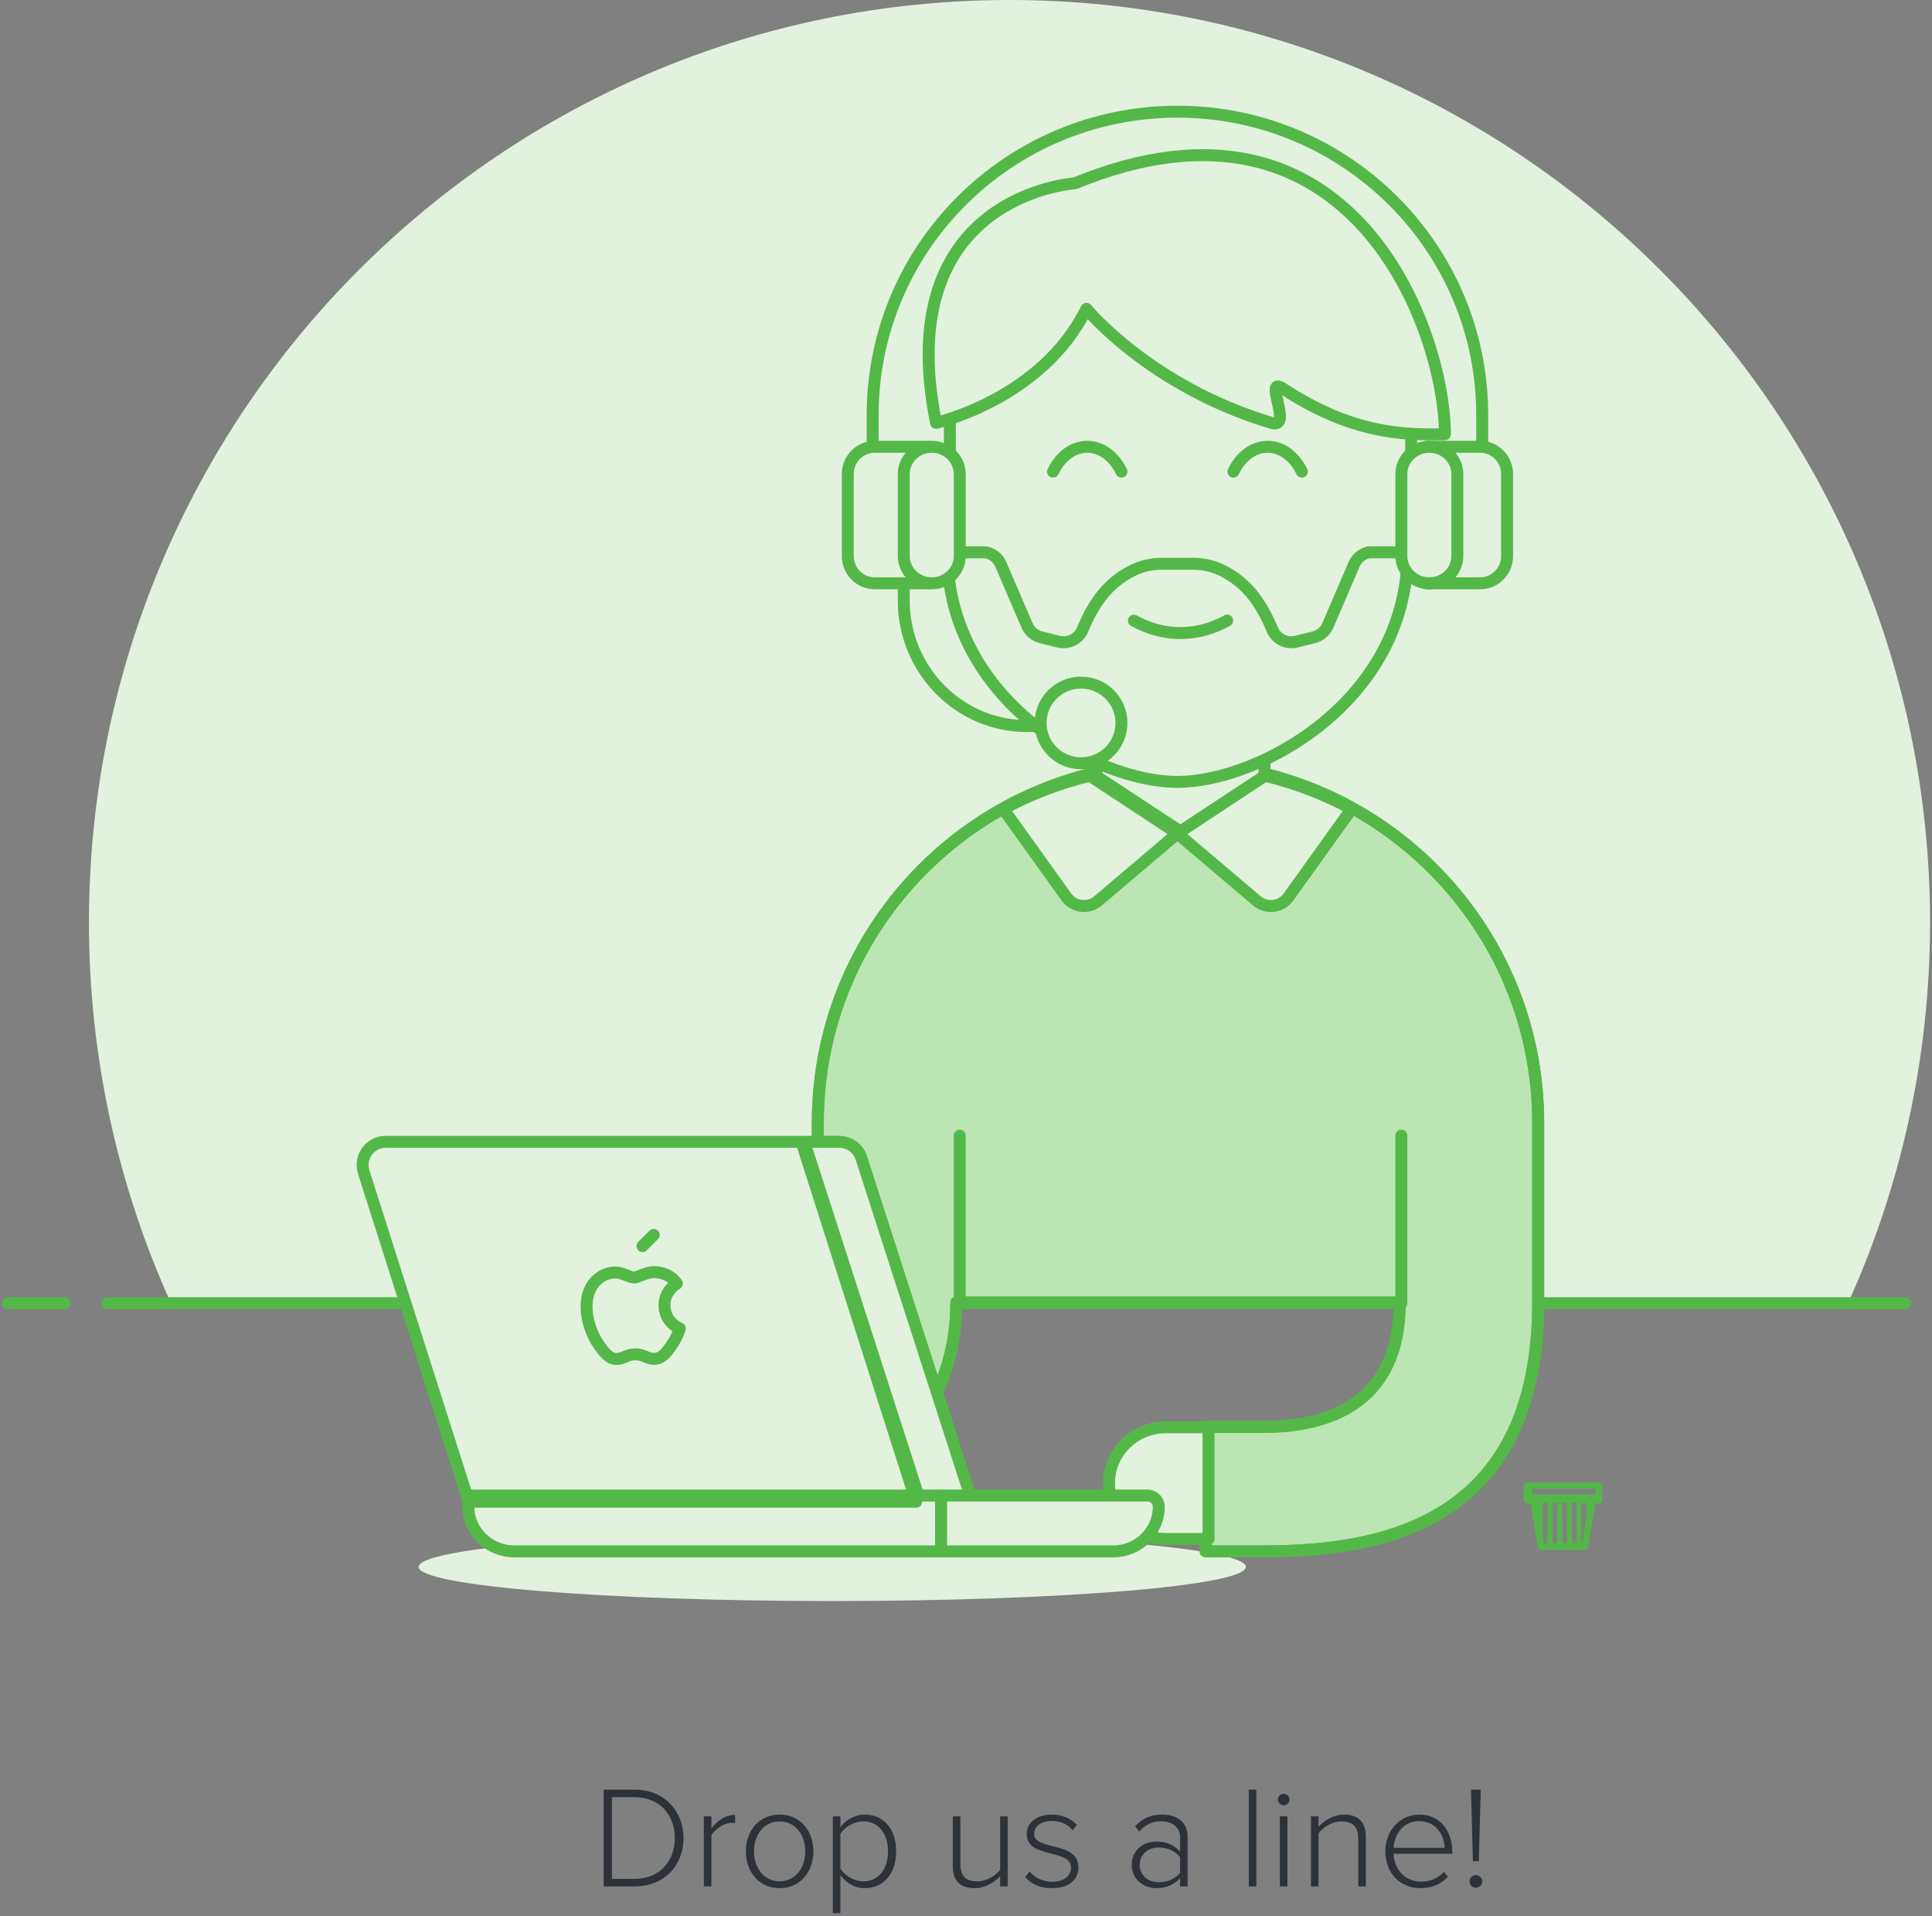 <?xml version="1.0" encoding="UTF-8"?>
<svg width="485px" height="481px" viewBox="0 0 485 481" version="1.1" xmlns="http://www.w3.org/2000/svg" xmlns:xlink="http://www.w3.org/1999/xlink">
    <rect x="0" y="0" width="485" height="481" fill="#808080" stroke="none"/>
    <!-- Generator: Sketch 50.2 (55047) - http://www.bohemiancoding.com/sketch -->
    <title>felipe-illustration</title>
    <desc>Created with Sketch.</desc>
    <defs></defs>
    <g id="Contact-Us" stroke="none" stroke-width="1" fill="none" fill-rule="evenodd">
        <g id="Contact-us-1" transform="translate(-749, -778)">
            <g id="felipe-illustration" transform="translate(751, 729)">
                <g id="Group-4" transform="translate(0, 49)">
                    <g id="Group-5" transform="translate(0.029, 0)">
                        <g id="06--call-center-male-caucasian">
                            <path d="M482.482,231.553 C482.482,103.672 379.017,0 251.391,0 C123.764,0 20.299,103.672 20.299,231.553 C20.299,265.62 27.705,297.973 40.889,327.103 L461.892,327.103 C475.082,297.973 482.482,265.62 482.482,231.553" id="Fill-1" fill="#E3F1DF"></path>
                            <path d="M24.983,327.103 L476.237,327.103" id="Stroke-3" stroke="#53B847" stroke-width="3" stroke-linecap="round" stroke-linejoin="round"></path>
                            <path d="M0,327.103 L14.053,327.103" id="Stroke-5" stroke="#53B847" stroke-width="3" stroke-linecap="round" stroke-linejoin="round"></path>
                            <path d="M103.054,393.302 C103.054,398.031 149.544,401.869 206.89,401.869 C264.23,401.869 310.725,398.031 310.725,393.302 C310.725,388.573 264.23,384.735 206.89,384.735 C149.544,384.735 103.054,388.573 103.054,393.302" id="Fill-10" fill="#E3F1DF"></path>
                            <path d="M293.688,191.589 C243.754,191.589 203.269,231.985 203.269,281.822 L203.269,306.127 C203.269,351.874 186.993,358.173 168.933,358.173 L154.582,358.173 L154.582,389.408 L168.933,389.408 C194.198,389.408 238.045,368.406 238.045,326.939 L349.336,326.939 C349.336,353.344 329.832,358.173 314.994,358.173 L307.598,358.173 L300.643,358.173 L300.643,389.408 L307.598,389.408 L314.994,389.408 C343.545,389.408 384.112,383.329 384.112,326.933 L384.112,281.822 C384.112,231.985 343.627,191.589 293.688,191.589" id="Fill-12" fill="#BBE5B3"></path>
                            <path d="M293.688,191.589 C243.754,191.589 203.269,231.985 203.269,281.822 L203.269,306.127 C203.269,351.874 186.993,358.173 168.933,358.173 L154.582,358.173 L154.582,389.408 L168.933,389.408 C194.198,389.408 238.045,368.406 238.045,326.939 L349.336,326.939 C349.336,353.344 329.832,358.173 314.994,358.173 L307.598,358.173 L300.643,358.173 L300.643,389.408 L307.598,389.408 L314.994,389.408 C343.545,389.408 384.112,383.329 384.112,326.933 L384.112,281.822 C384.112,231.985 343.627,191.589 293.688,191.589 Z" id="Stroke-14" stroke="#53B847" stroke-width="3" stroke-linecap="round" stroke-linejoin="round"></path>
                            <path d="M293.688,191.589 C243.754,191.589 203.269,231.985 203.269,281.822 L203.269,306.127 C203.269,351.874 186.993,358.173 168.933,358.173 L154.582,358.173 L154.582,389.408 L168.933,389.408 C194.198,389.408 238.045,368.406 238.045,326.939 L349.336,326.939 C349.336,353.344 329.832,358.173 314.994,358.173 L300.643,358.173 L300.643,389.408 L314.994,389.408 C343.545,389.408 384.112,383.329 384.112,326.933 L384.112,281.822 C384.112,231.985 343.627,191.589 293.688,191.589 Z" id="Stroke-16" stroke="#53B847" stroke-width="3" stroke-linecap="round" stroke-linejoin="round"></path>
                            <polygon id="Fill-18" fill="#E3F1DF" points="315.409 194.877 294.324 208.723 273.251 194.877 273.251 177.57 315.409 177.57"></polygon>
                            <polygon id="Stroke-20" stroke="#53B847" stroke-width="3" stroke-linecap="round" stroke-linejoin="round" points="315.409 194.877 294.324 208.723 273.251 194.877 273.251 177.57 315.409 177.57"></polygon>
                            <path d="M321.423,225.158 L337.269,203.049 C330.513,199.363 323.21,196.593 315.546,194.704 L293.549,209.211 L313.486,226.125 C315.907,228.176 319.585,227.726 321.423,225.158" id="Fill-26" fill="#E3F1DF"></path>
                            <path d="M321.423,225.158 L337.269,203.049 C330.513,199.363 323.21,196.593 315.546,194.704 L293.549,209.211 L313.486,226.125 C315.907,228.176 319.585,227.726 321.423,225.158 Z" id="Stroke-28" stroke="#53B847" stroke-width="3" stroke-linecap="round" stroke-linejoin="round"></path>
                            <path d="M265.675,225.158 L249.829,203.049 C256.585,199.363 263.888,196.593 271.552,194.704 L293.549,209.211 L273.612,226.125 C271.192,228.176 267.52,227.726 265.675,225.158" id="Fill-30" fill="#E3F1DF"></path>
                            <path d="M265.675,225.158 L249.829,203.049 C256.585,199.363 263.888,196.593 271.552,194.704 L293.549,209.211 L273.612,226.125 C271.192,228.176 267.52,227.726 265.675,225.158 Z" id="Stroke-32" stroke="#53B847" stroke-width="3" stroke-linecap="round" stroke-linejoin="round"></path>
                            <path d="M238.899,285.047 L238.899,327.103" id="Stroke-34" stroke="#53B847" stroke-width="3" stroke-linecap="round" stroke-linejoin="round"></path>
                            <path d="M349.761,285.047 L349.761,327.103" id="Stroke-36" stroke="#53B847" stroke-width="3" stroke-linecap="round" stroke-linejoin="round"></path>
                            <path d="M301.356,386.293 L290.649,386.293 C282.768,386.293 276.373,380.013 276.373,372.274 C276.373,364.529 282.768,358.255 290.649,358.255 L301.356,358.255 L301.356,386.293 Z" id="Fill-38" fill="#E3F1DF"></path>
                            <path d="M301.356,386.293 L290.649,386.293 C282.768,386.293 276.373,380.013 276.373,372.274 C276.373,364.529 282.768,358.255 290.649,358.255 L301.356,358.255 L301.356,386.293 Z" id="Stroke-40" stroke="#53B847" stroke-width="3" stroke-linecap="round" stroke-linejoin="round"></path>
                            <path d="M156.143,386.293 L145.434,386.293 C137.55,386.293 131.16,380.013 131.16,372.274 C131.16,364.529 137.55,358.255 145.434,358.255 L156.143,358.255 L156.143,386.293 Z" id="Fill-42" fill="#E3F1DF"></path>
                            <path d="M156.143,386.293 L145.434,386.293 C137.55,386.293 131.16,380.013 131.16,372.274 C131.16,364.529 137.55,358.255 145.434,358.255 L156.143,358.255 L156.143,386.293 Z" id="Stroke-44" stroke="#53B847" stroke-width="3" stroke-linecap="round" stroke-linejoin="round"></path>
                            <path d="M352.233,101.558 C352.233,69.555 326.31,43.614 294.33,43.614 C262.35,43.614 236.427,69.555 236.427,101.558 L236.427,116.044 C230.034,116.044 224.846,121.235 224.846,127.632 C224.846,134.029 230.034,139.221 236.427,139.221 C236.67,139.221 236.896,139.163 237.139,139.146 C241.308,167.052 265.286,188.473 294.33,188.473 C323.374,188.473 347.352,167.052 351.521,139.146 C351.764,139.163 351.99,139.221 352.233,139.221 C358.625,139.221 363.814,134.029 363.814,127.632 C363.814,121.235 358.625,116.044 352.233,116.044 L352.233,101.558 Z" id="Fill-46" fill="#E3F1DF"></path>
                            <path d="M352.233,116.044 L352.233,101.558 C352.233,69.555 326.31,43.614 294.33,43.614 C262.35,43.614 236.427,69.555 236.427,101.558 L236.427,116.044 C230.034,116.044 224.846,121.235 224.846,127.632 C224.846,134.029 230.034,139.221 236.427,139.221 C236.67,139.221 236.896,139.163 237.139,139.146 C241.308,167.052 265.286,188.473 294.33,188.473 C323.374,188.473 347.352,167.052 351.521,139.146 C351.764,139.163 351.99,139.221 352.233,139.221 C358.625,139.221 363.814,134.029 363.814,127.632 C363.814,121.235 358.625,116.044 352.233,116.044 Z" id="Stroke-48" stroke="#53B847" stroke-width="3" stroke-linecap="round" stroke-linejoin="round"></path>
                            <path d="M267.005,137.85 C267.005,141.72 263.857,144.86 259.978,144.86 C256.1,144.86 252.952,141.72 252.952,137.85 C252.952,133.981 256.1,130.841 259.978,130.841 C263.857,130.841 267.005,133.981 267.005,137.85" id="Fill-50" fill="#E3F1DF"></path>
                            <path d="M327.12,144.86 C330.999,144.86 334.146,141.72 334.146,137.85 C334.146,133.981 330.999,130.841 327.12,130.841 C323.241,130.841 320.094,133.981 320.094,137.85 C320.094,141.72 323.241,144.86 327.12,144.86 Z" id="Fill-52" fill="#E3F1DF"></path>
                            <path d="M279.496,118.38 C277.726,114.727 274.62,112.149 270.908,112.149 C267.191,112.149 264.085,114.727 262.321,118.38" id="Stroke-54" stroke="#53B847" stroke-width="3" stroke-linecap="round" stroke-linejoin="round"></path>
                            <path d="M324.778,118.38 C323.013,114.721 319.901,112.149 316.19,112.149 C312.478,112.149 309.366,114.721 307.602,118.38" id="Stroke-56" stroke="#53B847" stroke-width="3" stroke-linecap="round" stroke-linejoin="round"></path>
                            <path d="M341.651,138.629 L341.645,138.629 C339.964,138.964 338.56,140.105 337.884,141.672 L331.31,156.974 C330.674,158.461 329.374,159.567 327.797,159.959 L323.412,161.054 C320.778,161.711 318.08,160.236 317.219,157.659 C314.573,151.545 311.222,146.41 304.838,143.217 C302.585,142.099 300.101,141.511 297.582,141.511 L289.528,141.511 C287.009,141.511 284.519,142.099 282.266,143.217 C275.876,146.41 272.526,151.545 269.885,157.659 C269.025,160.236 266.327,161.711 263.692,161.054 L259.307,159.959 C257.736,159.567 256.43,158.461 255.789,156.974 L249.214,141.672 C248.544,140.105 247.14,138.964 245.459,138.629 L245.453,138.629 L235.776,138.629 C235.776,175.866 272.965,196.262 293.549,196.262 C314.134,196.262 351.322,175.866 351.322,138.629 L341.651,138.629 Z" id="Fill-58" fill="#E3F1DF"></path>
                            <path d="M341.651,138.629 L341.645,138.629 C339.964,138.964 338.56,140.105 337.884,141.672 L331.31,156.974 C330.674,158.461 329.374,159.567 327.797,159.959 L323.412,161.054 C320.778,161.711 318.08,160.236 317.219,157.659 C314.573,151.545 311.222,146.41 304.838,143.217 C302.585,142.099 300.101,141.511 297.582,141.511 L289.528,141.511 C287.009,141.511 284.519,142.099 282.266,143.217 C275.876,146.41 272.526,151.545 269.885,157.659 C269.025,160.236 266.327,161.711 263.692,161.054 L259.307,159.959 C257.736,159.567 256.43,158.461 255.789,156.974 L249.214,141.672 C248.544,140.105 247.14,138.964 245.459,138.629 L245.453,138.629 L235.776,138.629 C235.776,175.866 272.965,196.262 293.549,196.262 C314.134,196.262 351.322,175.866 351.322,138.629 L341.651,138.629 Z" id="Stroke-60" stroke="#53B847" stroke-width="3" stroke-linecap="round" stroke-linejoin="round"></path>
                            <path d="M282.619,155.794 C290.139,159.95 298.527,159.944 306.041,155.763" id="Stroke-62" stroke="#53B847" stroke-width="3" stroke-linecap="round" stroke-linejoin="round"></path>
                            <path d="M232.956,106.137 C232.956,106.137 259.565,100.17 270.696,77.507 C270.696,77.507 286.645,97.004 317.145,106.137 C322.794,107.826 314.863,94.135 320.048,97.548 C337.466,109 350.524,109.189 360.691,109 C360.691,83.233 337.466,17.383 267.792,46.014 C267.792,46.014 221.343,48.877 232.956,106.137" id="Fill-64" fill="#E3F1DF"></path>
                            <path d="M232.956,106.137 C232.956,106.137 259.565,100.17 270.696,77.507 C270.696,77.507 286.645,97.004 317.145,106.137 C322.794,107.826 314.863,94.135 320.048,97.548 C337.466,109 350.524,109.189 360.691,109 C360.691,83.233 337.466,17.383 267.792,46.014 C267.792,46.014 221.343,48.877 232.956,106.137 Z" id="Stroke-66" stroke="#53B847" stroke-width="3" stroke-linecap="round" stroke-linejoin="round"></path>
                            <path d="M224.846,140.187 L224.846,150.701 C224.846,168.119 238.69,182.243 255.763,182.243 L259.198,182.243" id="Stroke-68" stroke="#53B847" stroke-width="3" stroke-linecap="round" stroke-linejoin="round"></path>
                            <path d="M217.039,121.495 L217.039,104.188 C217.039,62.132 251.29,28.037 293.546,28.037 C335.808,28.037 370.059,62.132 370.059,104.188 L370.059,118.034" id="Stroke-70" stroke="#53B847" stroke-width="3" stroke-linecap="round" stroke-linejoin="round"></path>
                            <path d="M231.092,146.417 L217.565,146.417 C213.821,146.417 210.793,143.35 210.793,139.564 L210.793,119.003 C210.793,115.216 213.821,112.149 217.565,112.149 L231.092,112.149 L231.092,146.417 Z" id="Fill-72" fill="#E3F1DF"></path>
                            <path d="M231.092,146.417 L217.565,146.417 C213.821,146.417 210.793,143.35 210.793,139.564 L210.793,119.003 C210.793,115.216 213.821,112.149 217.565,112.149 L231.092,112.149 L231.092,146.417 Z" id="Stroke-74" stroke="#53B847" stroke-width="3" stroke-linecap="round" stroke-linejoin="round"></path>
                            <path d="M224.846,139.564 C224.846,143.35 227.996,146.417 231.873,146.417 C235.755,146.417 238.899,143.35 238.899,139.564 L238.899,119.003 C238.899,115.216 235.755,112.149 231.873,112.149 C227.996,112.149 224.846,115.216 224.846,119.003 L224.846,139.564 Z" id="Fill-76" fill="#E3F1DF"></path>
                            <path d="M224.846,139.564 C224.846,143.35 227.996,146.417 231.873,146.417 C235.755,146.417 238.899,143.35 238.899,139.564 L238.899,119.003 C238.899,115.216 235.755,112.149 231.873,112.149 C227.996,112.149 224.846,115.216 224.846,119.003 L224.846,139.564 Z" id="Stroke-78" stroke="#53B847" stroke-width="3" stroke-linecap="round" stroke-linejoin="round"></path>
                            <path d="M356.006,146.417 L369.533,146.417 C373.277,146.417 376.305,143.35 376.305,139.564 L376.305,119.003 C376.305,115.216 373.277,112.149 369.533,112.149 L356.006,112.149 L356.006,146.417 Z" id="Fill-80" fill="#E3F1DF"></path>
                            <path d="M356.006,146.417 L369.533,146.417 C373.277,146.417 376.305,143.35 376.305,139.564 L376.305,119.003 C376.305,115.216 373.277,112.149 369.533,112.149 L356.006,112.149 L356.006,146.417 Z" id="Stroke-82" stroke="#53B847" stroke-width="3" stroke-linecap="round" stroke-linejoin="round"></path>
                            <path d="M363.814,139.564 C363.814,143.35 360.668,146.417 356.79,146.417 C352.906,146.417 349.761,143.35 349.761,139.564 L349.761,119.003 C349.761,115.216 352.906,112.149 356.79,112.149 C360.668,112.149 363.814,115.216 363.814,119.003 L363.814,139.564 Z" id="Fill-84" fill="#E3F1DF"></path>
                            <path d="M363.814,139.564 C363.814,143.35 360.668,146.417 356.79,146.417 C352.906,146.417 349.761,143.35 349.761,139.564 L349.761,119.003 C349.761,115.216 352.906,112.149 356.79,112.149 C360.668,112.149 363.814,115.216 363.814,119.003 L363.814,139.564 Z" id="Stroke-86" stroke="#53B847" stroke-width="3" stroke-linecap="round" stroke-linejoin="round"></path>
                            <path d="M279.496,181.464 C279.496,187.055 274.953,191.589 269.35,191.589 C263.747,191.589 259.198,187.055 259.198,181.464 C259.198,175.873 263.747,171.34 269.35,171.34 C274.953,171.34 279.496,175.873 279.496,181.464" id="Fill-88" fill="#E3F1DF"></path>
                            <path d="M279.496,181.464 C279.496,187.055 274.953,191.589 269.35,191.589 C263.747,191.589 259.198,187.055 259.198,181.464 C259.198,175.873 263.747,171.34 269.35,171.34 C274.953,171.34 279.496,175.873 279.496,181.464 Z" id="Stroke-90" stroke="#53B847" stroke-width="3" stroke-linecap="round" stroke-linejoin="round"></path>
                            <path d="M228.994,376.947 L242.022,376.947 L214.196,290.643 C213.421,288.236 211.178,286.604 208.655,286.604 L199.863,286.604 L228.994,376.947 Z" id="Fill-92" fill="#E3F1DF"></path>
                            <path d="M228.994,376.947 L242.022,376.947 L214.196,290.643 C213.421,288.236 211.178,286.604 208.655,286.604 L199.863,286.604 L228.994,376.947 Z" id="Stroke-94" stroke="#53B847" stroke-width="3" stroke-linejoin="round"></path>
                            <path d="M115.649,376.947 L227.969,376.947 L199.169,286.604 L94.763,286.604 C92.92,286.604 91.192,287.496 90.103,289 C89.02,290.509 88.715,292.444 89.28,294.222 L115.649,376.947 Z" id="Fill-96" fill="#E3F1DF"></path>
                            <path d="M115.546,375.389 L234.215,375.389 L234.215,389.408 L127.123,389.408 C120.733,389.408 115.546,384.384 115.546,378.193 L115.546,375.389 Z" id="Fill-98" fill="#E3F1DF"></path>
                            <path d="M115.546,375.389 L234.215,375.389 L234.215,389.408 L127.123,389.408 C120.733,389.408 115.546,384.384 115.546,378.193 L115.546,375.389 Z" id="Stroke-100" stroke="#53B847" stroke-width="3" stroke-linejoin="round"></path>
                            <path d="M234.215,375.389 L286.003,375.389 C287.583,375.389 288.865,376.645 288.865,378.193 C288.865,384.384 283.743,389.408 277.419,389.408 L234.215,389.408 L234.215,375.389 Z" id="Fill-102" fill="#E3F1DF"></path>
                            <path d="M234.215,375.389 L286.003,375.389 C287.583,375.389 288.865,376.645 288.865,378.193 C288.865,384.384 283.743,389.408 277.419,389.408 L234.215,389.408 L234.215,375.389 Z" id="Stroke-104" stroke="#53B847" stroke-width="3" stroke-linejoin="round"></path>
                            <path d="M164.781,327.655 C164.74,324.017 167.75,322.274 167.885,322.18 C166.193,319.718 163.563,319.378 162.626,319.338 C160.383,319.109 158.257,320.654 157.115,320.654 C155.985,320.654 154.228,319.367 152.372,319.402 C149.929,319.443 147.675,320.823 146.416,323.005 C143.88,327.403 145.771,333.913 148.243,337.481 C149.449,339.23 150.89,341.19 152.782,341.12 C154.609,341.044 155.294,339.944 157.496,339.944 C159.698,339.944 160.313,341.12 162.24,341.079 C164.201,341.049 165.443,339.306 166.643,337.552 C168.037,335.528 168.599,333.568 168.635,333.463 C168.594,333.446 164.816,332.001 164.781,327.655" id="Fill-106" fill="#E3F1DF"></path>
                            <path d="M164.781,327.655 C164.74,324.017 167.75,322.274 167.885,322.18 C166.193,319.718 163.563,319.378 162.626,319.338 C160.383,319.109 158.257,320.654 157.115,320.654 C155.985,320.654 154.228,319.367 152.372,319.402 C149.929,319.443 147.675,320.823 146.416,323.005 C143.88,327.403 145.771,333.913 148.243,337.481 C149.449,339.23 150.89,341.19 152.782,341.12 C154.609,341.044 155.294,339.944 157.496,339.944 C159.698,339.944 160.313,341.12 162.24,341.079 C164.201,341.049 165.443,339.306 166.643,337.552 C168.037,335.528 168.599,333.568 168.635,333.463 C168.594,333.446 164.816,332.001 164.781,327.655 Z" id="Stroke-108" stroke="#53B847" stroke-width="3" stroke-linejoin="round"></path>
                            <path d="M159.266,312.779 L162.083,309.969" id="Stroke-110" stroke="#53B847" stroke-width="3" stroke-linecap="round" stroke-linejoin="round"></path>
                            <path d="M115.649,376.947 L227.969,376.947 L199.169,286.604 L94.763,286.604 C92.92,286.604 91.192,287.496 90.103,289 C89.02,290.509 88.715,292.444 89.28,294.222 L115.649,376.947 Z" id="Stroke-112" stroke="#53B847" stroke-width="3" stroke-linejoin="round"></path>
                        </g>
                        <g id="colada" transform="translate(378.965, 365.66)" fill="#53B847">
                            <rect id="Rectangle-2" x="7.507" y="14.355" width="1.215" height="8.499"></rect>
                            <rect id="Rectangle-2" x="9.938" y="14.355" width="1.215" height="8.499"></rect>
                            <rect id="Rectangle-2" x="12.369" y="10.713" width="1.215" height="12.141"></rect>
                            <rect id="Rectangle-2" x="14.799" y="10.713" width="1.215" height="12.141"></rect>
                            <rect id="Rectangle-2" x="9.938" y="14.355" width="1.215" height="8.499"></rect>
                            <rect id="Rectangle-2" x="9.938" y="14.355" width="1.215" height="8.499"></rect>
                            <rect id="Rectangle-2" x="9.938" y="10.713" width="1.215" height="12.141"></rect>
                            <rect id="Rectangle-2" x="7.507" y="14.355" width="1.215" height="8.499"></rect>
                            <rect id="Rectangle-2" x="7.507" y="14.355" width="1.215" height="8.499"></rect>
                            <rect id="Rectangle-2" x="7.507" y="14.355" width="1.215" height="8.499"></rect>
                            <rect id="Rectangle-2" x="7.507" y="10.713" width="1.215" height="12.141"></rect>
                            <rect id="Rectangle-2" x="5.077" y="10.713" width="1.215" height="8.499"></rect>
                            <rect id="Rectangle-2" x="17.23" y="9.499" width="1.215" height="6.071"></rect>
                            <path d="M20.602,11.703 L5.506,6.803 L5.93,5.498 L21.027,10.398 L20.602,11.703 Z M13.653,22.387 L4.508,19.419 L6.028,9.297 L18.23,13.257 L13.653,22.387 Z M5.253,3.647 C4.744,3.482 4.199,3.76 4.034,4.268 L3.011,7.412 C2.932,7.655 2.953,7.921 3.069,8.149 C3.186,8.378 3.388,8.551 3.633,8.63 L4.37,8.869 L2.782,19.715 C2.68,20.198 2.959,20.681 3.43,20.834 L13.555,24.12 C13.654,24.152 13.755,24.168 13.854,24.168 C14.227,24.168 14.579,23.952 14.738,23.595 L19.833,13.888 L20.571,14.128 C20.668,14.159 20.769,14.175 20.87,14.175 C21.021,14.175 21.172,14.139 21.309,14.069 C21.538,13.953 21.711,13.75 21.79,13.507 L22.813,10.363 C22.978,9.855 22.7,9.309 22.191,9.144 L5.253,3.647 Z" id="Fill-1" transform="translate(12.811, 13.883) rotate(-378) translate(-12.811, -13.883) "></path>
                        </g>
                    </g>
                    <path d="M157.304,473.501 L149.538,473.501 L149.538,449.207 L157.304,449.207 C164.851,449.207 169.591,454.707 169.591,461.372 C169.591,468.111 164.851,473.501 157.304,473.501 Z M157.304,471.607 C163.721,471.607 167.403,467.054 167.403,461.372 C167.403,455.69 163.757,451.101 157.304,451.101 L151.616,451.101 L151.616,471.607 L157.304,471.607 Z M176.591,473.501 L174.695,473.501 L174.695,455.909 L176.591,455.909 L176.591,458.932 C178.086,456.965 180.091,455.545 182.534,455.545 L182.534,457.621 C182.206,457.548 181.95,457.548 181.586,457.548 C179.799,457.548 177.393,459.151 176.591,460.68 L176.591,473.501 Z M193.69,473.938 C188.55,473.938 185.232,469.823 185.232,464.687 C185.232,459.551 188.55,455.472 193.69,455.472 C198.904,455.472 202.185,459.551 202.185,464.687 C202.185,469.823 198.904,473.938 193.69,473.938 Z M193.69,472.226 C197.847,472.226 200.144,468.621 200.144,464.687 C200.144,460.79 197.847,457.184 193.69,457.184 C189.607,457.184 187.273,460.79 187.273,464.687 C187.273,468.621 189.607,472.226 193.69,472.226 Z M215.092,473.938 C212.613,473.938 210.389,472.664 208.967,470.66 L208.967,480.203 L207.071,480.203 L207.071,455.909 L208.967,455.909 L208.967,458.677 C210.207,456.892 212.467,455.472 215.092,455.472 C219.795,455.472 222.967,459.041 222.967,464.687 C222.967,470.296 219.795,473.938 215.092,473.938 Z M214.764,472.226 C218.702,472.226 220.926,468.948 220.926,464.687 C220.926,460.425 218.702,457.184 214.764,457.184 C212.321,457.184 209.988,458.641 208.967,460.316 L208.967,469.021 C209.988,470.697 212.321,472.226 214.764,472.226 Z M250.968,473.501 L249.073,473.501 L249.073,470.915 C247.614,472.518 245.281,473.938 242.729,473.938 C239.119,473.938 237.187,472.263 237.187,468.293 L237.187,455.909 L239.083,455.909 L239.083,467.856 C239.083,471.279 240.796,472.226 243.348,472.226 C245.609,472.226 247.906,470.879 249.073,469.313 L249.073,455.909 L250.968,455.909 L250.968,473.501 Z M262.125,473.938 C259.281,473.938 257.094,473.101 255.344,471.17 L256.474,469.75 C257.604,471.17 259.682,472.336 262.162,472.336 C265.115,472.336 266.865,470.806 266.865,468.766 C266.865,463.958 255.745,466.654 255.745,460.352 C255.745,457.657 258.042,455.472 262.016,455.472 C265.042,455.472 267.047,456.637 268.323,458.058 L267.266,459.405 C266.245,458.021 264.349,457.074 262.016,457.074 C259.281,457.074 257.604,458.458 257.604,460.28 C257.604,464.687 268.724,461.992 268.724,468.766 C268.724,471.607 266.537,473.938 262.125,473.938 Z M296.142,473.501 L294.246,473.501 L294.246,471.425 C292.678,473.137 290.709,473.938 288.267,473.938 C285.24,473.938 282.105,471.862 282.105,468.074 C282.105,464.25 285.204,462.246 288.267,462.246 C290.709,462.246 292.715,463.048 294.246,464.76 L294.246,461.19 C294.246,458.568 292.131,457.147 289.506,457.147 C287.319,457.147 285.605,457.912 284.001,459.733 L282.944,458.422 C284.767,456.455 286.808,455.472 289.725,455.472 C293.298,455.472 296.142,457.184 296.142,461.117 L296.142,473.501 Z M288.923,472.445 C291.038,472.445 293.006,471.644 294.246,470.041 L294.246,466.18 C293.006,464.578 291.038,463.74 288.923,463.74 C286.006,463.74 284.11,465.597 284.11,468.111 C284.11,470.587 286.006,472.445 288.923,472.445 Z M313.387,473.501 L311.491,473.501 L311.491,449.207 L313.387,449.207 L313.387,473.501 Z M320.242,453.141 C319.476,453.141 318.783,452.485 318.783,451.684 C318.783,450.882 319.476,450.263 320.242,450.263 C321.044,450.263 321.7,450.882 321.7,451.684 C321.7,452.485 321.044,453.141 320.242,453.141 Z M321.19,473.501 L319.294,473.501 L319.294,455.909 L321.19,455.909 L321.19,473.501 Z M340.878,473.501 L338.982,473.501 L338.982,461.591 C338.982,458.204 337.268,457.184 334.716,457.184 C332.456,457.184 330.122,458.604 328.992,460.207 L328.992,473.501 L327.096,473.501 L327.096,455.909 L328.992,455.909 L328.992,458.568 C330.268,457.038 332.784,455.472 335.336,455.472 C338.909,455.472 340.878,457.22 340.878,461.19 L340.878,473.501 Z M354.587,473.938 C349.446,473.938 345.763,470.114 345.763,464.687 C345.763,459.588 349.373,455.472 354.259,455.472 C359.618,455.472 362.571,459.733 362.571,464.796 L362.571,465.306 L347.842,465.306 C348.024,469.13 350.576,472.299 354.733,472.299 C356.957,472.299 358.998,471.462 360.493,469.859 L361.478,471.097 C359.728,472.918 357.503,473.938 354.587,473.938 Z M360.639,463.813 C360.603,460.826 358.634,457.111 354.222,457.111 C350.066,457.111 347.988,460.753 347.842,463.813 L360.639,463.813 Z M369.243,467.164 L367.749,467.164 L367.275,449.207 L369.717,449.207 L369.243,467.164 Z M368.478,473.829 C367.603,473.829 366.91,473.101 366.91,472.226 C366.91,471.389 367.603,470.66 368.478,470.66 C369.353,470.66 370.119,471.389 370.119,472.226 C370.119,473.101 369.353,473.829 368.478,473.829 Z" id="Drop-us-a-line!" fill="#2D3239"></path>
                </g>
            </g>
        </g>
    </g>
</svg>